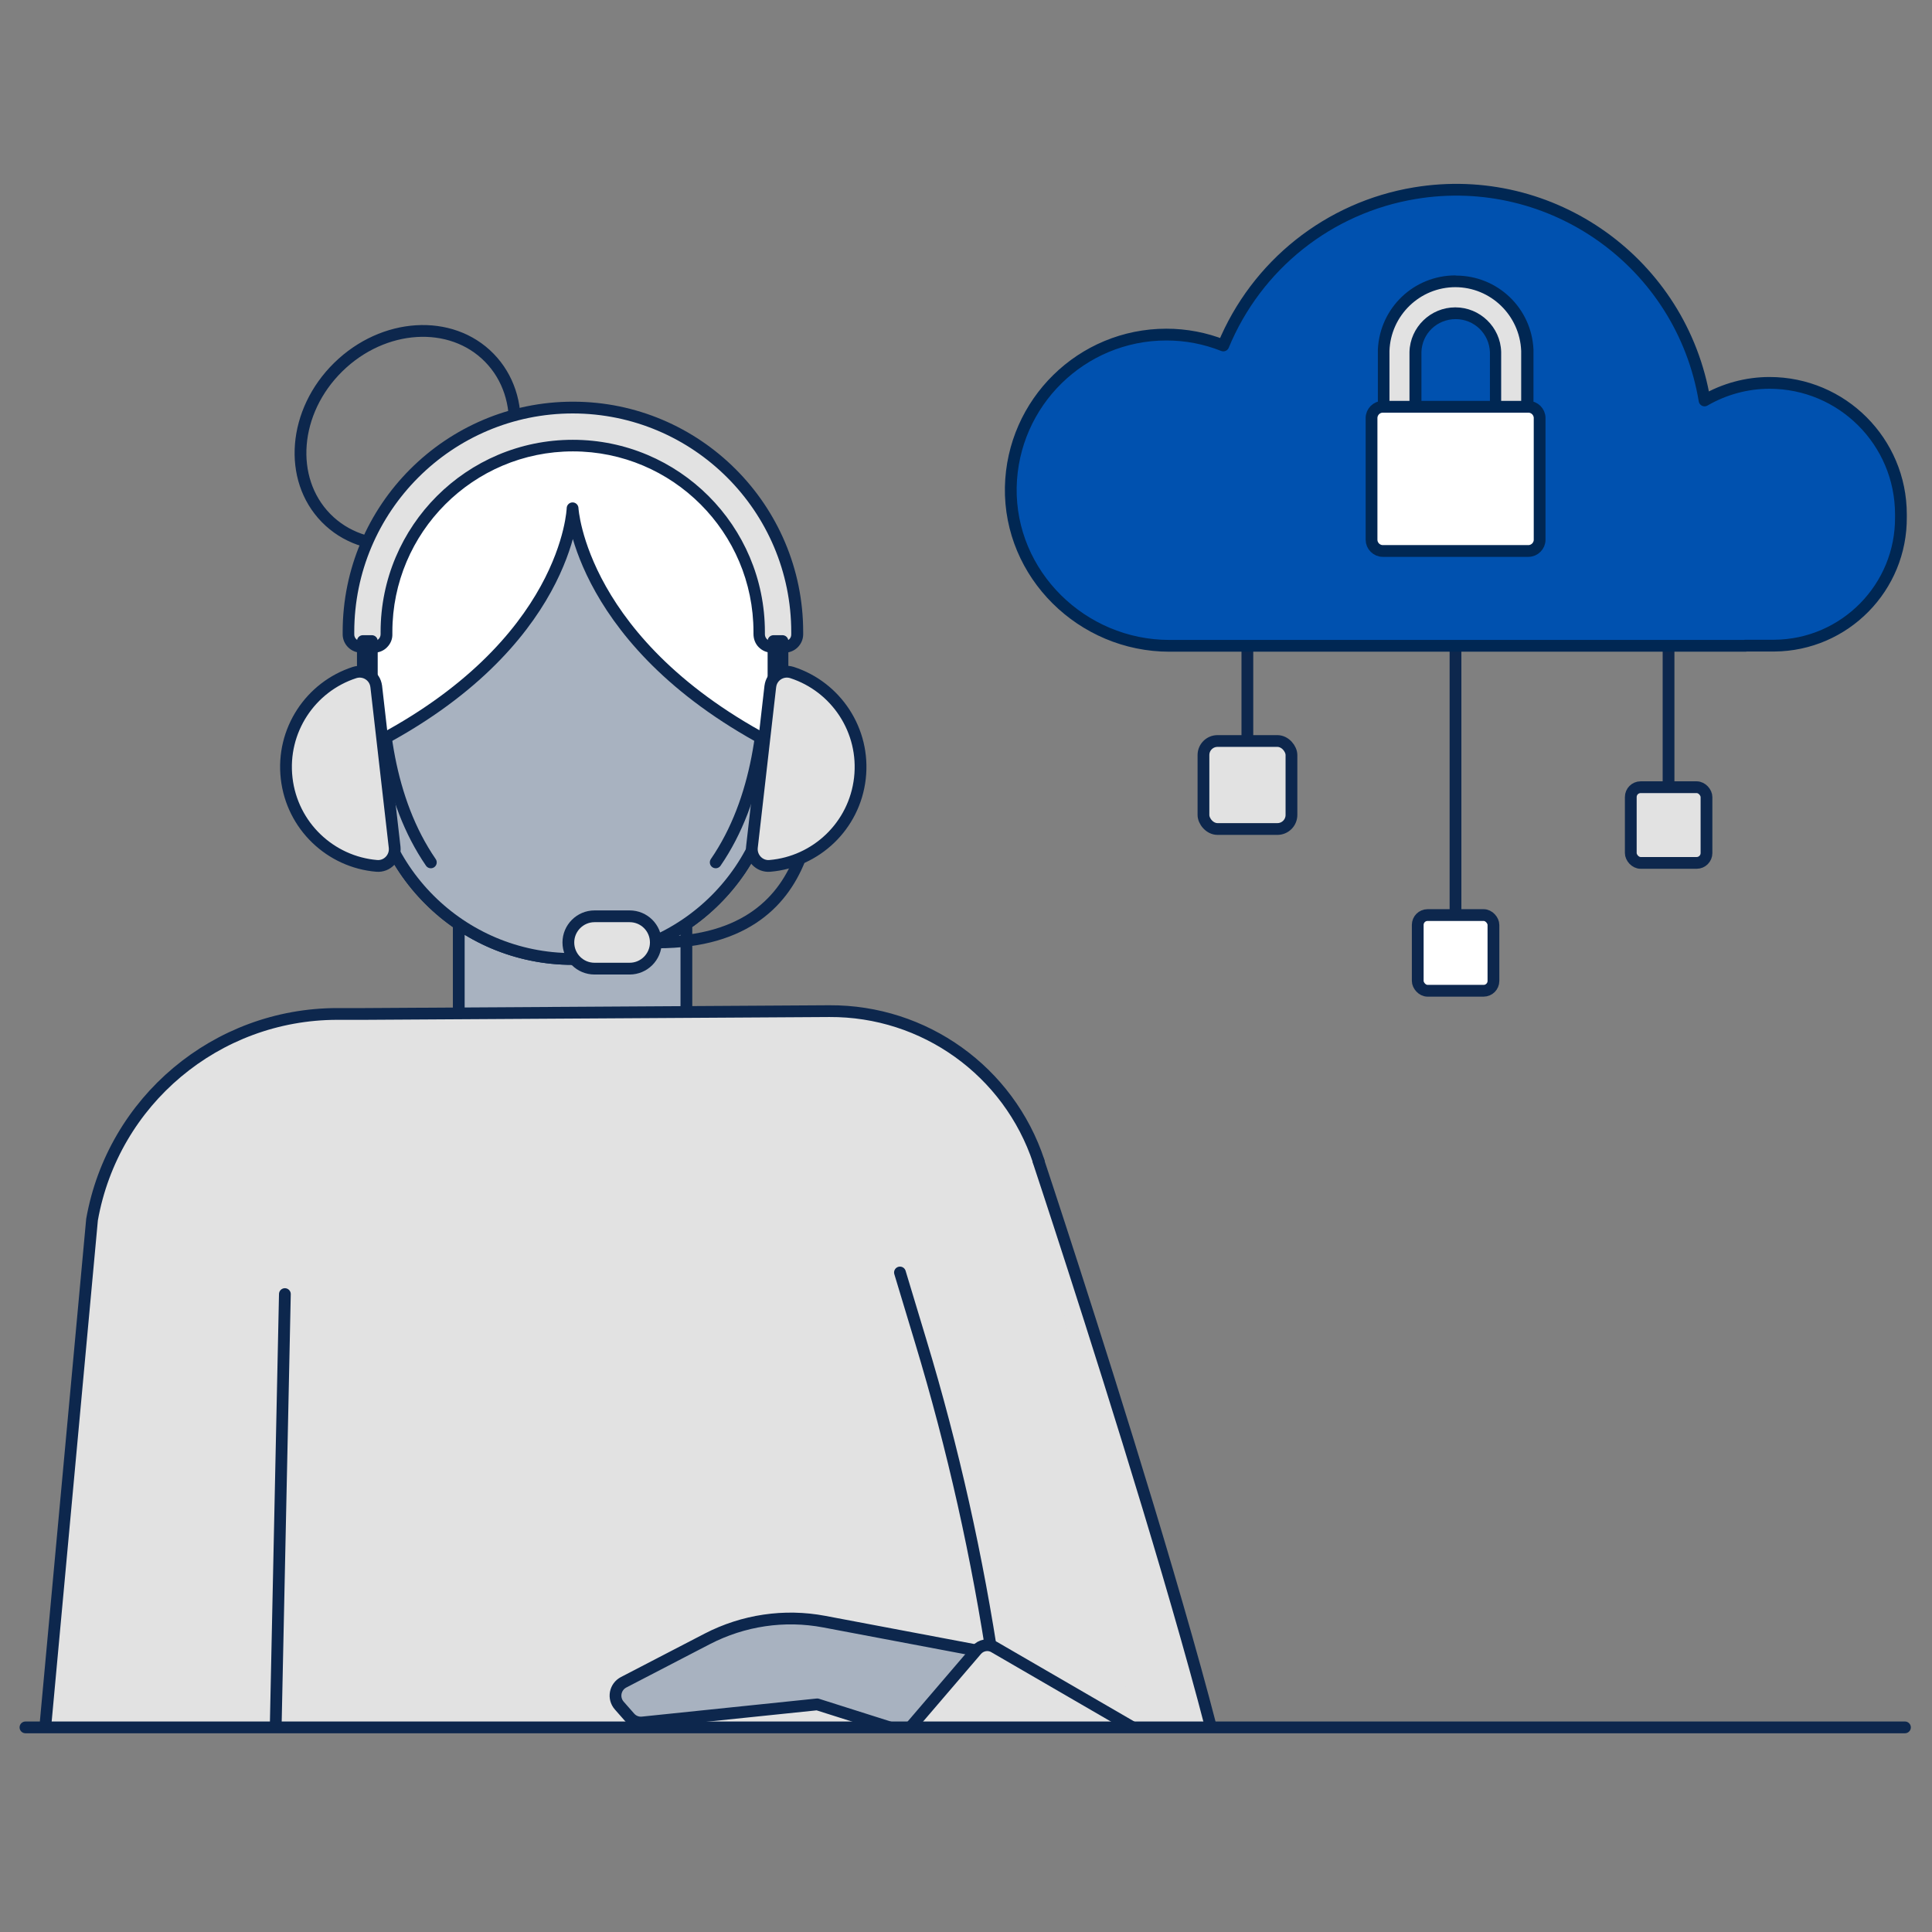 <?xml version="1.0" encoding="UTF-8"?>
<svg id="Layer_1" data-name="Layer 1" xmlns="http://www.w3.org/2000/svg" xmlns:xlink="http://www.w3.org/1999/xlink" viewBox="0 0 110 110">
  <rect x="0" y="0" width="110" height="110" fill="#808080" stroke="none"/>
  <defs>
    <clipPath id="clippath">
      <rect x=".24" y="10.99" width="72.68" height="87.36" style="fill: none;"/>
    </clipPath>
  </defs>
  <g>
    <line x1="82.87" y1="34.45" x2="82.87" y2="54.67" style="fill: none; stroke: #0d274d; stroke-miterlimit: 10; stroke-width: .67px;"/>
    <rect x="80.72" y="52.1" width="4.31" height="4.31" rx=".56" ry=".56" style="fill: #fff; stroke: #0d274d; stroke-linecap: round; stroke-linejoin: round; stroke-width: .67px;"/>
    <line x1="95" y1="26.74" x2="95" y2="47.39" style="fill: none; stroke: #0d274d; stroke-miterlimit: 10; stroke-width: .67px;"/>
    <rect x="92.85" y="44.82" width="4.31" height="4.31" rx=".56" ry=".56" style="fill: #e2e2e2; stroke: #0d274d; stroke-linecap: round; stroke-linejoin: round; stroke-width: .67px;"/>
    <line x1="71.02" y1="23.65" x2="71.02" y2="44.3" style="fill: none; stroke: #0d274d; stroke-miterlimit: 10; stroke-width: .67px;"/>
    <rect x="68.52" y="42.19" width="5.01" height="5.01" rx=".8" ry=".8" style="fill: #e2e2e2; stroke: #0d274d; stroke-linecap: round; stroke-linejoin: round; stroke-width: .67px;"/>
    <path d="m99.37,36.76h1.65c4.02-.03,7.25-3.32,7.21-7.33,0-.05,0-.1,0-.15,0-4.13-3.35-7.48-7.48-7.48-1.3,0-2.58.35-3.7,1-1.3-7.81-8.68-13.1-16.5-11.8-4.89.81-9.01,4.09-10.9,8.67-1.03-.41-2.13-.62-3.24-.62-4.83,0-8.76,3.87-8.86,8.69-.09,4.97,4.06,9.03,9.03,9.03h32.79Z" style="fill: #0051af; stroke: #002753; stroke-linecap: round; stroke-linejoin: round; stroke-width: .67px;"/>
    <g>
      <g>
        <path d="m85.46,23.91c-.18,0-.33-.15-.33-.33v-3.56c-.04-1.23-1.04-2.2-2.28-2.2s-2.24.97-2.28,2.21c0,.01,0,3.55,0,3.55,0,.18-.15.33-.33.33h-1.14c-.18,0-.33-.15-.33-.33v-3.61c.08-2.23,1.88-3.96,4.09-3.96s4.01,1.73,4.09,3.95v3.62c0,.09-.03.17-.09.24s-.15.1-.24.1h-1.14Z" style="fill: #e2e2e2;"/>
        <path d="m82.85,16.35c2.03,0,3.68,1.61,3.76,3.63h0v3.61h-1.14v-3.56h0c-.04-1.4-1.2-2.53-2.61-2.53s-2.57,1.13-2.61,2.53h0v3.56h-1.14v-3.61h0c.07-2.01,1.72-3.63,3.76-3.63m0-.67c-2.37,0-4.3,1.84-4.42,4.21,0,.03,0,.06,0,.08v3.61c0,.37.3.67.67.67h1.14c.37,0,.67-.3.67-.67v-3.5s0-.02,0-.03c.03-1.06.89-1.88,1.95-1.88s1.91.83,1.95,1.88c0,.01,0,.02,0,.03v3.51c0,.37.3.67.67.67h1.14c.37,0,.67-.3.67-.67v-3.61s0-.06,0-.08c-.11-2.36-2.04-4.21-4.42-4.21h0Z" style="fill: #002753;"/>
      </g>
      <path d="m78.73,23.16c-.35,0-.64.29-.64.64v6.93c0,.35.29.64.64.64h8.29c.35,0,.64-.29.64-.64v-6.93c0-.35-.29-.64-.64-.64h-8.29Z" style="fill: #fff; stroke: #002753; stroke-linecap: round; stroke-linejoin: round; stroke-width: .67px;"/>
    </g>
  </g>
  <g style="clip-path: url(#clippath); fill: none;">
    <g>
      <rect x="26.12" y="50.61" width="12.96" height="11.03" style="fill: #a8b2c0; stroke: #0d274d; stroke-linecap: round; stroke-linejoin: round; stroke-width: .67px;"/>
      <path d="m27.86,20.37c-2.18-2.23-6.03-1.99-8.6.53-2.57,2.52-2.88,6.36-.7,8.59,2.18,2.23,6.03,1.99,8.6-.53,2.57-2.52,2.88-6.36.7-8.59Z" style="fill: none; stroke: #0d274d; stroke-linecap: round; stroke-linejoin: round; stroke-width: .67px;"/>
      <path d="m32.6,54.6h0c-6.37,0-11.53-5.16-11.53-11.53v-7.37c0-6.25,5.07-11.32,11.32-11.32s11.73,5.25,11.73,11.73v6.96c0,6.37-5.16,11.53-11.53,11.53Z" style="fill: none; stroke: #0d274d; stroke-linecap: round; stroke-linejoin: round; stroke-width: .67px;"/>
      <path d="m32.6,54.6h0c-6.37,0-11.53-5.16-11.53-11.53v-7.37c0-6.25,5.07-11.32,11.32-11.32s11.73,5.25,11.73,11.73v6.96c0,6.37-5.16,11.53-11.53,11.53Z" style="fill: #a8b2c0;"/>
      <path d="m22.64,30.42s-3.01,11.55,1.89,18.68" style="fill: none; stroke: #0d274d; stroke-linecap: round; stroke-linejoin: round; stroke-width: .67px;"/>
      <path d="m42.64,30.42s3.01,11.55-1.89,18.68" style="fill: none; stroke: #0d274d; stroke-linecap: round; stroke-linejoin: round; stroke-width: .67px;"/>
      <g>
        <path d="m43.91,42.46c-11.19-5.74-11.31-13.34-11.31-13.34,0,0-.12,7.61-11.31,13.34l-.21.07v-6.82c0-6.25,5.07-11.32,11.32-11.32s11.73,5.25,11.73,11.73v6.34h-.21Z" style="fill: #fff;"/>
        <path d="m44.21,42.48c-11.19-5.74-11.61-13.54-11.61-13.54,0,0-.24,7.75-11.44,13.49" style="fill: none; stroke: #0d274d; stroke-linecap: round; stroke-linejoin: round; stroke-width: .67px;"/>
      </g>
      <path d="m32.6,54.6h0c-6.37,0-11.53-5.16-11.53-11.53v-7.37c0-6.25,5.07-11.32,11.32-11.32s11.73,5.25,11.73,11.73v6.96c0,6.37-5.16,11.53-11.53,11.53" style="fill: none; stroke: #0d274d; stroke-linecap: round; stroke-linejoin: round; stroke-width: .67px;"/>
      <g>
        <path d="m43.92,36.83c-.19,0-.37-.08-.51-.21-.14-.14-.21-.32-.21-.51v-.12c0-5.85-4.76-10.61-10.61-10.61s-10.61,4.76-10.61,10.61v.12c0,.2-.07.38-.21.51-.13.14-.31.21-.51.21h-.74c-.39,0-.71-.31-.71-.7v-.15c0-7.05,5.73-12.78,12.78-12.78s12.78,5.73,12.78,12.78v.15c0,.39-.33.7-.72.7h-.74Z" style="fill: #e2e2e2;"/>
        <path d="m32.6,23.54c6.87,0,12.45,5.57,12.45,12.45,0,.05,0,.09,0,.14,0,.21-.17.37-.38.37h-.74c-.21,0-.38-.17-.38-.39,0-.04,0-.09,0-.13,0-6.04-4.9-10.94-10.94-10.94s-10.94,4.9-10.94,10.94c0,.04,0,.09,0,.13,0,.21-.17.39-.38.39h-.74c-.21,0-.38-.17-.38-.37,0-.05,0-.09,0-.14,0-6.87,5.57-12.45,12.45-12.45m0-.67c-7.23,0-13.11,5.88-13.11,13.11v.15c.01.57.48,1.03,1.05,1.03h.74c.28,0,.55-.11.74-.31.2-.2.31-.47.3-.75v-.12c0-5.67,4.61-10.28,10.28-10.28s10.28,4.61,10.28,10.28v.11c0,.29.1.56.3.76.2.2.46.31.74.31h.74c.57,0,1.04-.46,1.05-1.03v-.15c0-7.23-5.88-13.11-13.11-13.11h0Z" style="fill: #0d274d;"/>
      </g>
      <rect x="20.66" y="36.5" width=".51" height="2.38" style="fill: #0d274d; stroke: #0d274d; stroke-linecap: round; stroke-linejoin: round; stroke-width: .67px;"/>
      <rect x="44.04" y="36.5" width=".51" height="2.38" style="fill: #0d274d; stroke: #0d274d; stroke-linecap: round; stroke-linejoin: round; stroke-width: .67px;"/>
      <path d="m21.42,39.08c-.07-.59-.66-.97-1.23-.79-2.51.81-4.18,3.3-3.87,6.02.31,2.72,2.5,4.77,5.13,4.99.59.05,1.08-.46,1.02-1.05l-1.05-9.18Z" style="fill: #e2e2e2; stroke: #0d274d; stroke-linecap: round; stroke-linejoin: round; stroke-width: .67px;"/>
      <path d="m43.86,39.08c.07-.59.66-.97,1.23-.79,2.51.81,4.18,3.3,3.87,6.02-.31,2.72-2.5,4.77-5.13,4.99-.59.05-1.08-.46-1.02-1.05l1.05-9.18Z" style="fill: #e2e2e2; stroke: #0d274d; stroke-linecap: round; stroke-linejoin: round; stroke-width: .67px;"/>
      <path d="m45.51,48.96c-1,2.47-3.27,4.84-8.55,4.69" style="fill: none; stroke: #0d274d; stroke-linecap: round; stroke-linejoin: round; stroke-width: .67px;"/>
      <path d="m37.34,53.66c0,.82-.67,1.49-1.49,1.49h-2c-.82,0-1.49-.66-1.49-1.49h0c0-.82.67-1.49,1.49-1.49h2c.82,0,1.49.66,1.49,1.49h0Z" style="fill: #e2e2e2; stroke: #0d274d; stroke-linecap: round; stroke-linejoin: round; stroke-width: .67px;"/>
    </g>
    <g>
      <path d="m9.29,141.18l-10.52-1.67,6.46-70.07c1.2-6.77,7.09-11.71,13.97-11.71h1.57s26.44-.16,26.44-.16c5.41-.03,10.22,3.42,11.92,8.55l20.2,66.87" style="fill: #e2e2e2;"/>
      <path d="m15.31,116.58s-2.78,7.82-6.01,24.6l-10.52-1.67,6.46-70.07c1.2-6.77,7.09-11.71,13.97-11.71h1.57s26.44-.16,26.44-.16c5.41-.03,10.22,3.42,11.92,8.55" style="fill: none; stroke: #0d274d; stroke-linecap: round; stroke-linejoin: round; stroke-width: .67px;"/>
      <path d="m51.24,72.45l1.18,3.91c1.85,6.11,3.24,12.34,4.18,18.65l3.47,23.42h-6.4" style="fill: none; stroke: #0d274d; stroke-linecap: round; stroke-linejoin: round; stroke-width: .67px;"/>
      <line x1="16.22" y1="73.68" x2="15.31" y2="116.58" style="fill: none; stroke: #0d274d; stroke-linecap: round; stroke-linejoin: round; stroke-width: .67px;"/>
    </g>
    <path d="m53.28,99.18l-6.75-2.14-9.95,1.03c-.28.03-.55-.08-.73-.29l-.59-.67c-.37-.42-.25-1.07.25-1.33l4.76-2.47c2.05-1.06,4.39-1.41,6.66-.98l10.11,1.91-3.75,4.93Z" style="fill: #a8b2c0;"/>
    <path d="m53.28,99.18l-6.75-2.14-9.95,1.03c-.28.03-.55-.08-.73-.29l-.59-.67c-.37-.42-.25-1.07.25-1.33l4.76-2.47c2.05-1.06,4.39-1.41,6.66-.98l10.11,1.91-3.75,4.93Z" style="fill: none; stroke: #0d274d; stroke-linecap: round; stroke-linejoin: round; stroke-width: .67px;"/>
    <path d="m59.13,66.12s12.86,38.66,11.38,41.54l-.33.64c-1.06,2.06-3.64,2.8-5.63,1.6l-14.93-8.97,5.98-6.98c.25-.29.68-.37,1.01-.17l7.88,4.57" style="fill: #e2e2e2; stroke: #0d274d; stroke-linecap: round; stroke-linejoin: round; stroke-width: .67px;"/>
  </g>
  <line x1="1.45" y1="98.35" x2="108.46" y2="98.35" style="fill: none; stroke: #0d274d; stroke-linecap: round; stroke-linejoin: round; stroke-width: .67px;"/>
</svg>